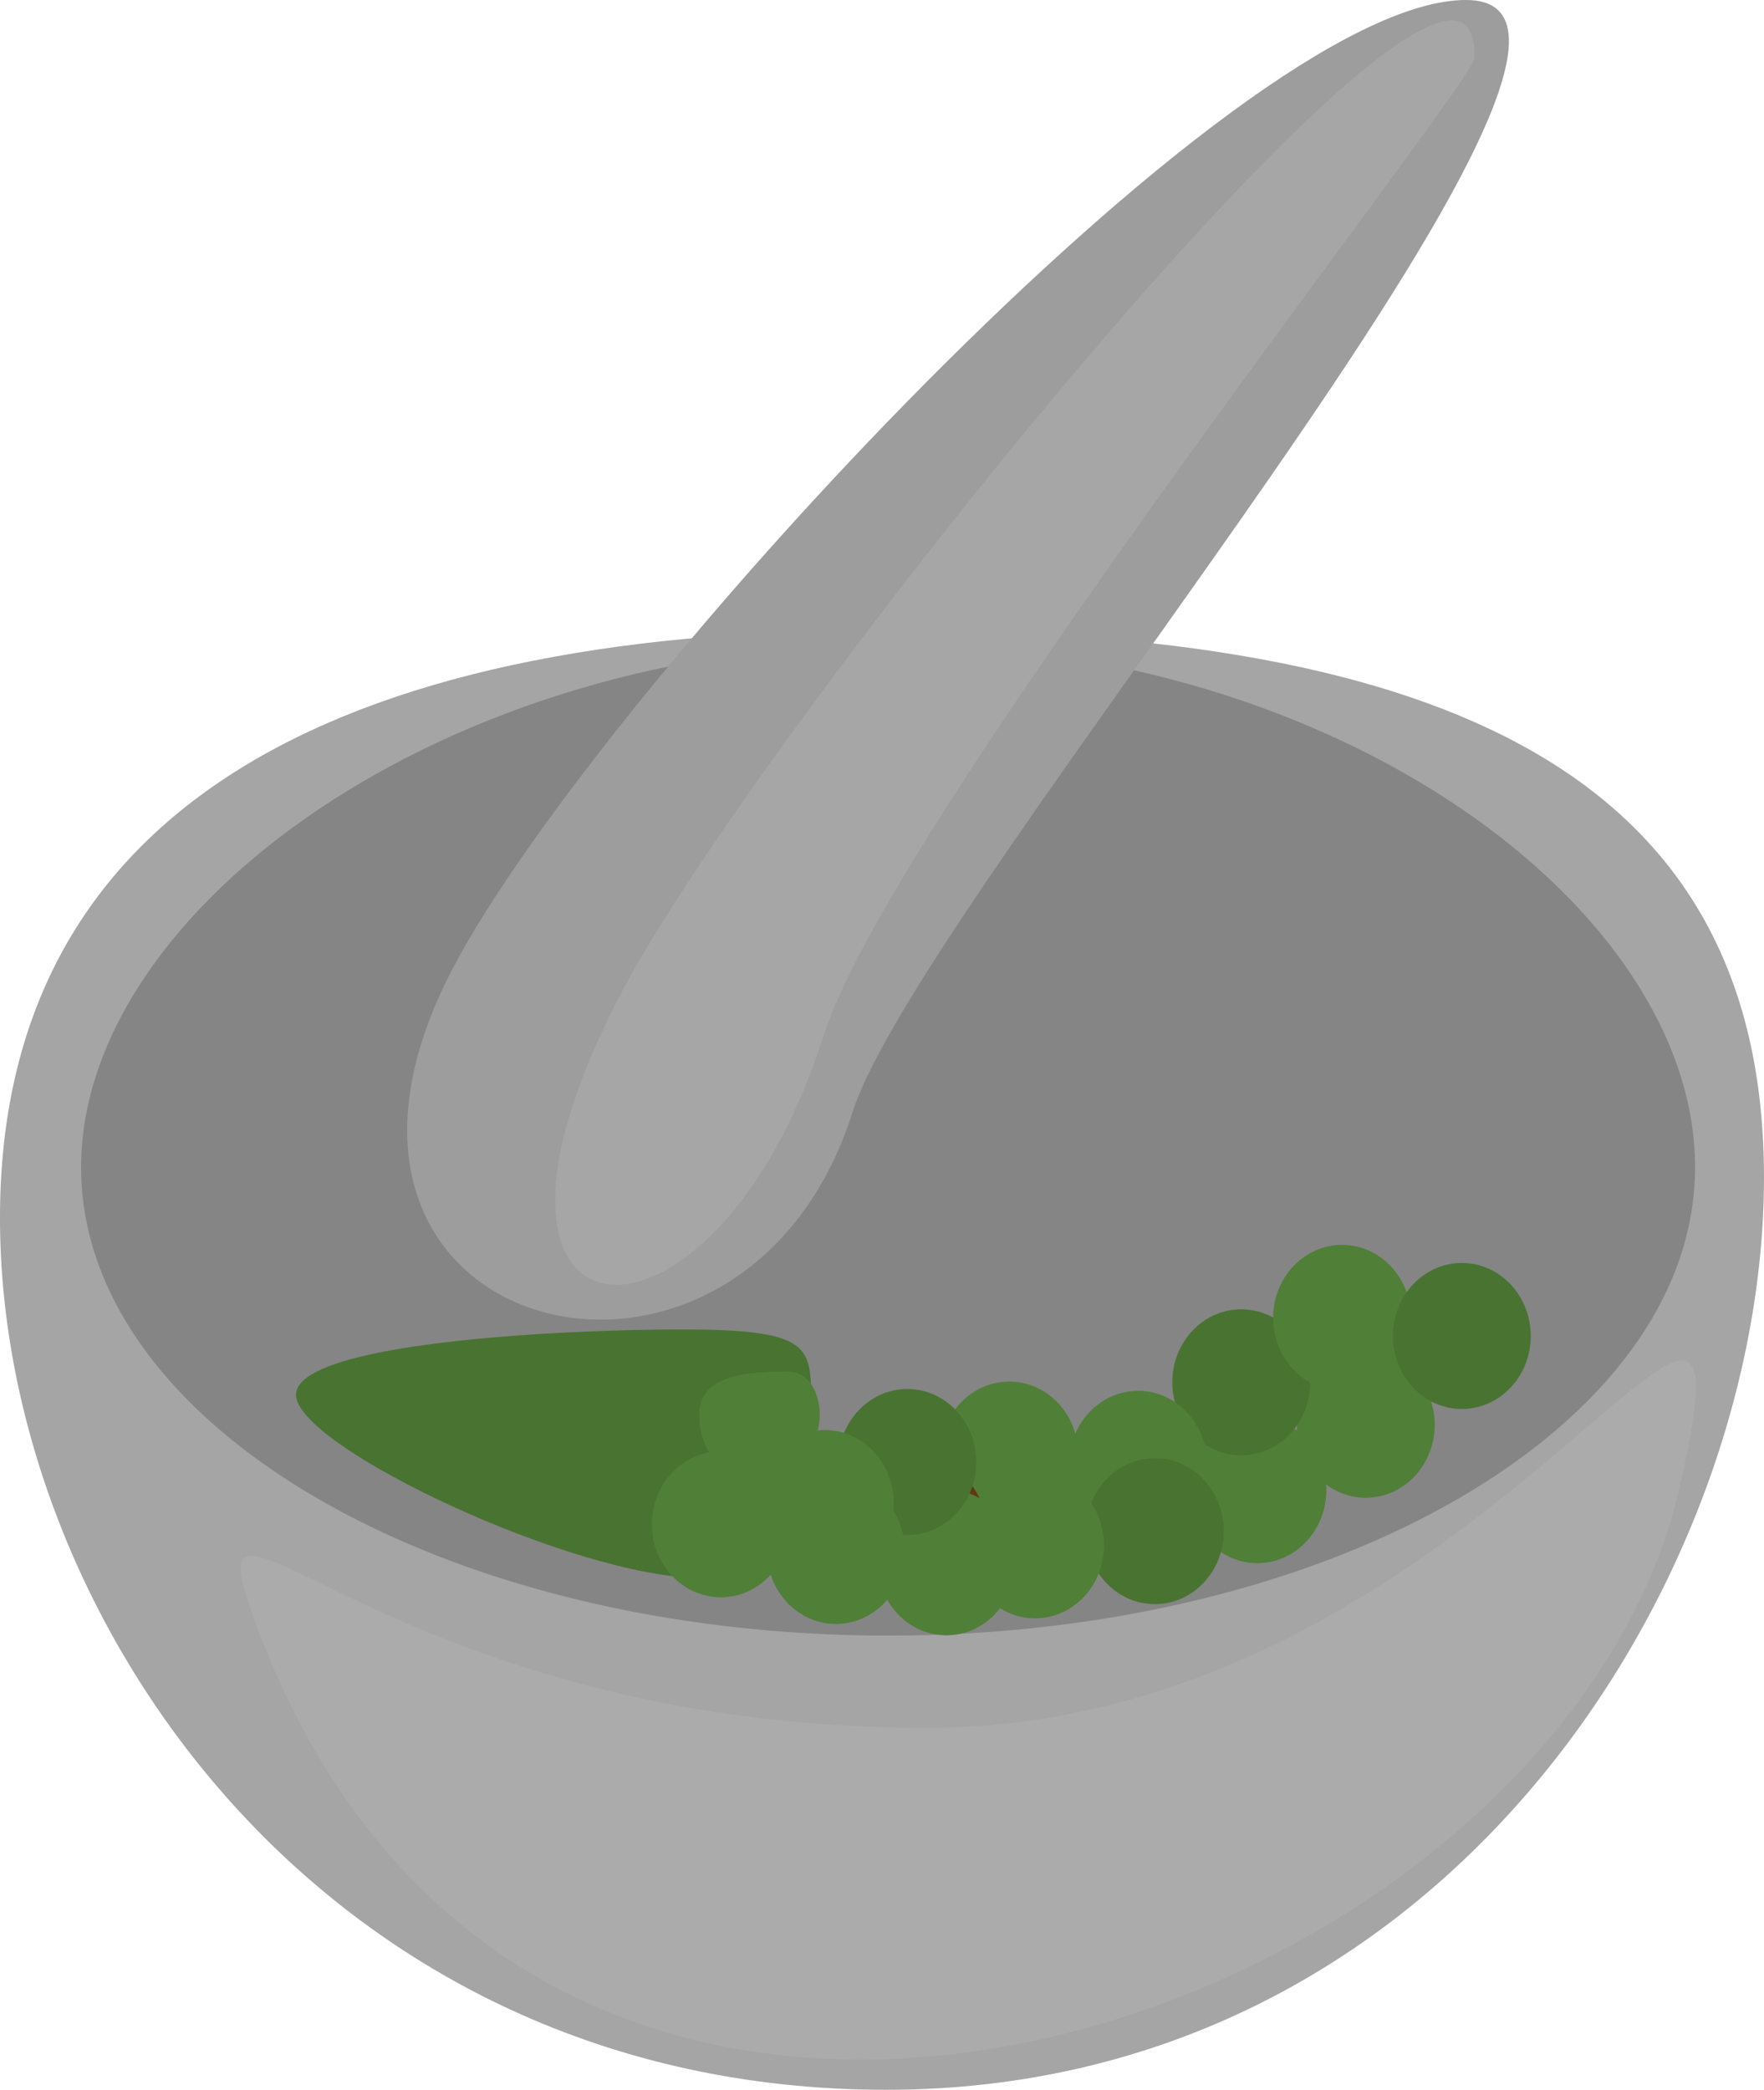 <?xml version="1.0" encoding="UTF-8" standalone="no"?>
<!-- Created with Inkscape (http://www.inkscape.org/) -->

<svg
   width="110.141mm"
   height="130.484mm"
   viewBox="0 0 110.141 130.484"
   version="1.1"
   id="svg1"
   xmlns:inkscape="http://www.inkscape.org/namespaces/inkscape"
   xmlns:sodipodi="http://sodipodi.sourceforge.net/DTD/sodipodi-0.dtd"
   xmlns="http://www.w3.org/2000/svg"
   xmlns:svg="http://www.w3.org/2000/svg">
  <sodipodi:namedview
     id="namedview1"
     pagecolor="#ffffff"
     bordercolor="#000000"
     borderopacity="0.25"
     inkscape:showpageshadow="2"
     inkscape:pageopacity="0.0"
     inkscape:pagecheckerboard="0"
     inkscape:deskcolor="#d1d1d1"
     inkscape:document-units="mm" />
  <defs
     id="defs1" />
  <g
     inkscape:label="Layer 1"
     inkscape:groupmode="layer"
     id="layer1"
     transform="translate(-48.614,-62.959)">
    <path
       id="path1"
       style="fill:#a5a5a5;fill-opacity:1;stroke-width:0.265"
       d="m 158.754,136.473 c 0,25.171 -19.928,56.969 -54.817,56.969 -34.889,0 -55.324,-29.267 -55.324,-54.437 5e-6,-25.171 20.434,-36.714 55.324,-36.714 34.889,0 54.817,9.011 54.817,34.182 z"
       sodipodi:nodetypes="sssss" />
    <path
       id="path1-2"
       style="fill:#ababab;fill-opacity:1;stroke-width:0.265"
       d="m 153.457,155.948 c -7.675,33.088 -70.658,55.813 -88.619,9.069 -5.317,-13.777 6.762,5.824 41.651,5.824 34.889,0 52.656,-39.412 46.968,-14.893 z"
       sodipodi:nodetypes="ssss" />
    <path
       id="path2"
       style="fill:#858585;stroke-width:0.315"
       d="m 154.45,135.84 c 0,16.151 -22.559,29.244 -50.386,29.244 -27.828,0 -50.386,-13.093 -50.386,-29.244 0,-16.151 22.857,-32.686 50.684,-32.686 27.828,0 50.088,16.535 50.088,32.686 z"
       sodipodi:nodetypes="sssss" />
    <path
       id="path3"
       style="fill:#9d9d9d;stroke-width:0.265"
       d="m 101.837,132.425 c -6.929,21.833 -37.201,14.152 -24.886,-9.131 8.952,-16.924 48.764,-60.336 63.2,-60.336 14.436,-2e-6 -34.007,55.895 -38.314,69.466 z"
       sodipodi:nodetypes="ssss" />
    <path
       id="path3-7"
       style="fill:#a6a6a6;fill-opacity:1;stroke-width:0.265"
       d="m 100.026,127.651 c -6.929,21.833 -24.848,20.418 -12.533,-2.865 8.952,-16.924 53.761,-72.612 53.174,-58.187 -0.066,1.611 -36.334,47.48 -40.641,61.052 z"
       sodipodi:nodetypes="ssss" />
    <path
       id="path5"
       style="fill:#497331;fill-opacity:1;stroke-width:0.265"
       d="m 99.253,150.177 c 2e-6,3.234 0.882,11.299 -6.931,11.299 -7.813,0 -25.225,-8.192 -25.225,-11.426 -2e-6,-3.234 16.272,-4.083 24.085,-4.083 7.813,0 8.071,0.976 8.071,4.209 z"
       sodipodi:nodetypes="sssss" />
    <ellipse
       style="fill:#507f37;fill-opacity:1;stroke-width:0.265"
       id="path4"
       cx="133.889"
       cy="151.918"
       rx="4.304"
       ry="4.558" />
    <ellipse
       style="fill:#507f37;fill-opacity:1;stroke-width:0.265"
       id="path4-1"
       cx="127.123"
       cy="156.001"
       rx="4.304"
       ry="4.558" />
    <ellipse
       style="fill:#497331;fill-opacity:1;stroke-width:0.265"
       id="path4-4"
       cx="126.114"
       cy="149.267"
       rx="4.304"
       ry="4.558" />
    <ellipse
       style="fill:#507f37;fill-opacity:1;stroke-width:0.265"
       id="path4-5"
       cx="132.41"
       cy="145.244"
       rx="4.304"
       ry="4.558" />
    <ellipse
       style="fill:#497331;fill-opacity:1;stroke-width:0.265"
       id="path4-0"
       cx="139.888"
       cy="146.374"
       rx="4.304"
       ry="4.558" />
    <ellipse
       style="fill:#507f37;fill-opacity:1;stroke-width:0.265"
       id="path4-41"
       cx="119.677"
       cy="154.358"
       rx="4.304"
       ry="4.558" />
    <ellipse
       style="fill:#497331;fill-opacity:1;stroke-width:0.265"
       id="path4-03"
       cx="120.723"
       cy="158.561"
       rx="4.304"
       ry="4.558" />
    <ellipse
       style="fill:#507f37;fill-opacity:1;stroke-width:0.265"
       id="path4-54"
       cx="113.243"
       cy="159.446"
       rx="4.304"
       ry="4.558" />
    <ellipse
       style="fill:#507f37;fill-opacity:1;stroke-width:0.265"
       id="path4-15"
       cx="111.631"
       cy="153.78"
       rx="4.304"
       ry="4.558" />
    <ellipse
       style="fill:#623711;fill-opacity:1;stroke-width:0.265"
       id="path4-57"
       cx="105.914"
       cy="158.527"
       rx="4.304"
       ry="4.558" />
    <ellipse
       style="fill:#507f37;fill-opacity:1;stroke-width:0.265"
       id="path4-035"
       cx="107.707"
       cy="160.506"
       rx="4.304"
       ry="4.558" />
    <ellipse
       style="fill:#497331;fill-opacity:1;stroke-width:0.265"
       id="path4-48"
       cx="105.266"
       cy="154.244"
       rx="4.304"
       ry="4.558" />
    <ellipse
       style="fill:#507f37;fill-opacity:1;stroke-width:0.265"
       id="path4-05"
       cx="100.113"
       cy="156.806"
       rx="4.304"
       ry="4.558" />
    <ellipse
       style="fill:#507f37;fill-opacity:1;stroke-width:0.265"
       id="path4-9"
       cx="100.808"
       cy="159.798"
       rx="4.304"
       ry="4.558" />
    <ellipse
       style="fill:#507f37;fill-opacity:1;stroke-width:0.265"
       id="path4-51"
       cx="93.622"
       cy="158.131"
       rx="4.304"
       ry="4.558" />
    <path
       id="path4-2"
       style="fill:#507f37;fill-opacity:1;stroke-width:0.265"
       d="m 98.148,153.955 c -3.088,0.861 0.624,1.603 -1.753,1.603 -2.377,0 -4.125,-1.772 -4.125,-4.289 -2e-6,-2.517 3.18,-2.678 5.558,-2.678 2.377,0 2.745,4.687 0.321,5.363 z"
       sodipodi:nodetypes="sssss" />
  </g>
</svg>
